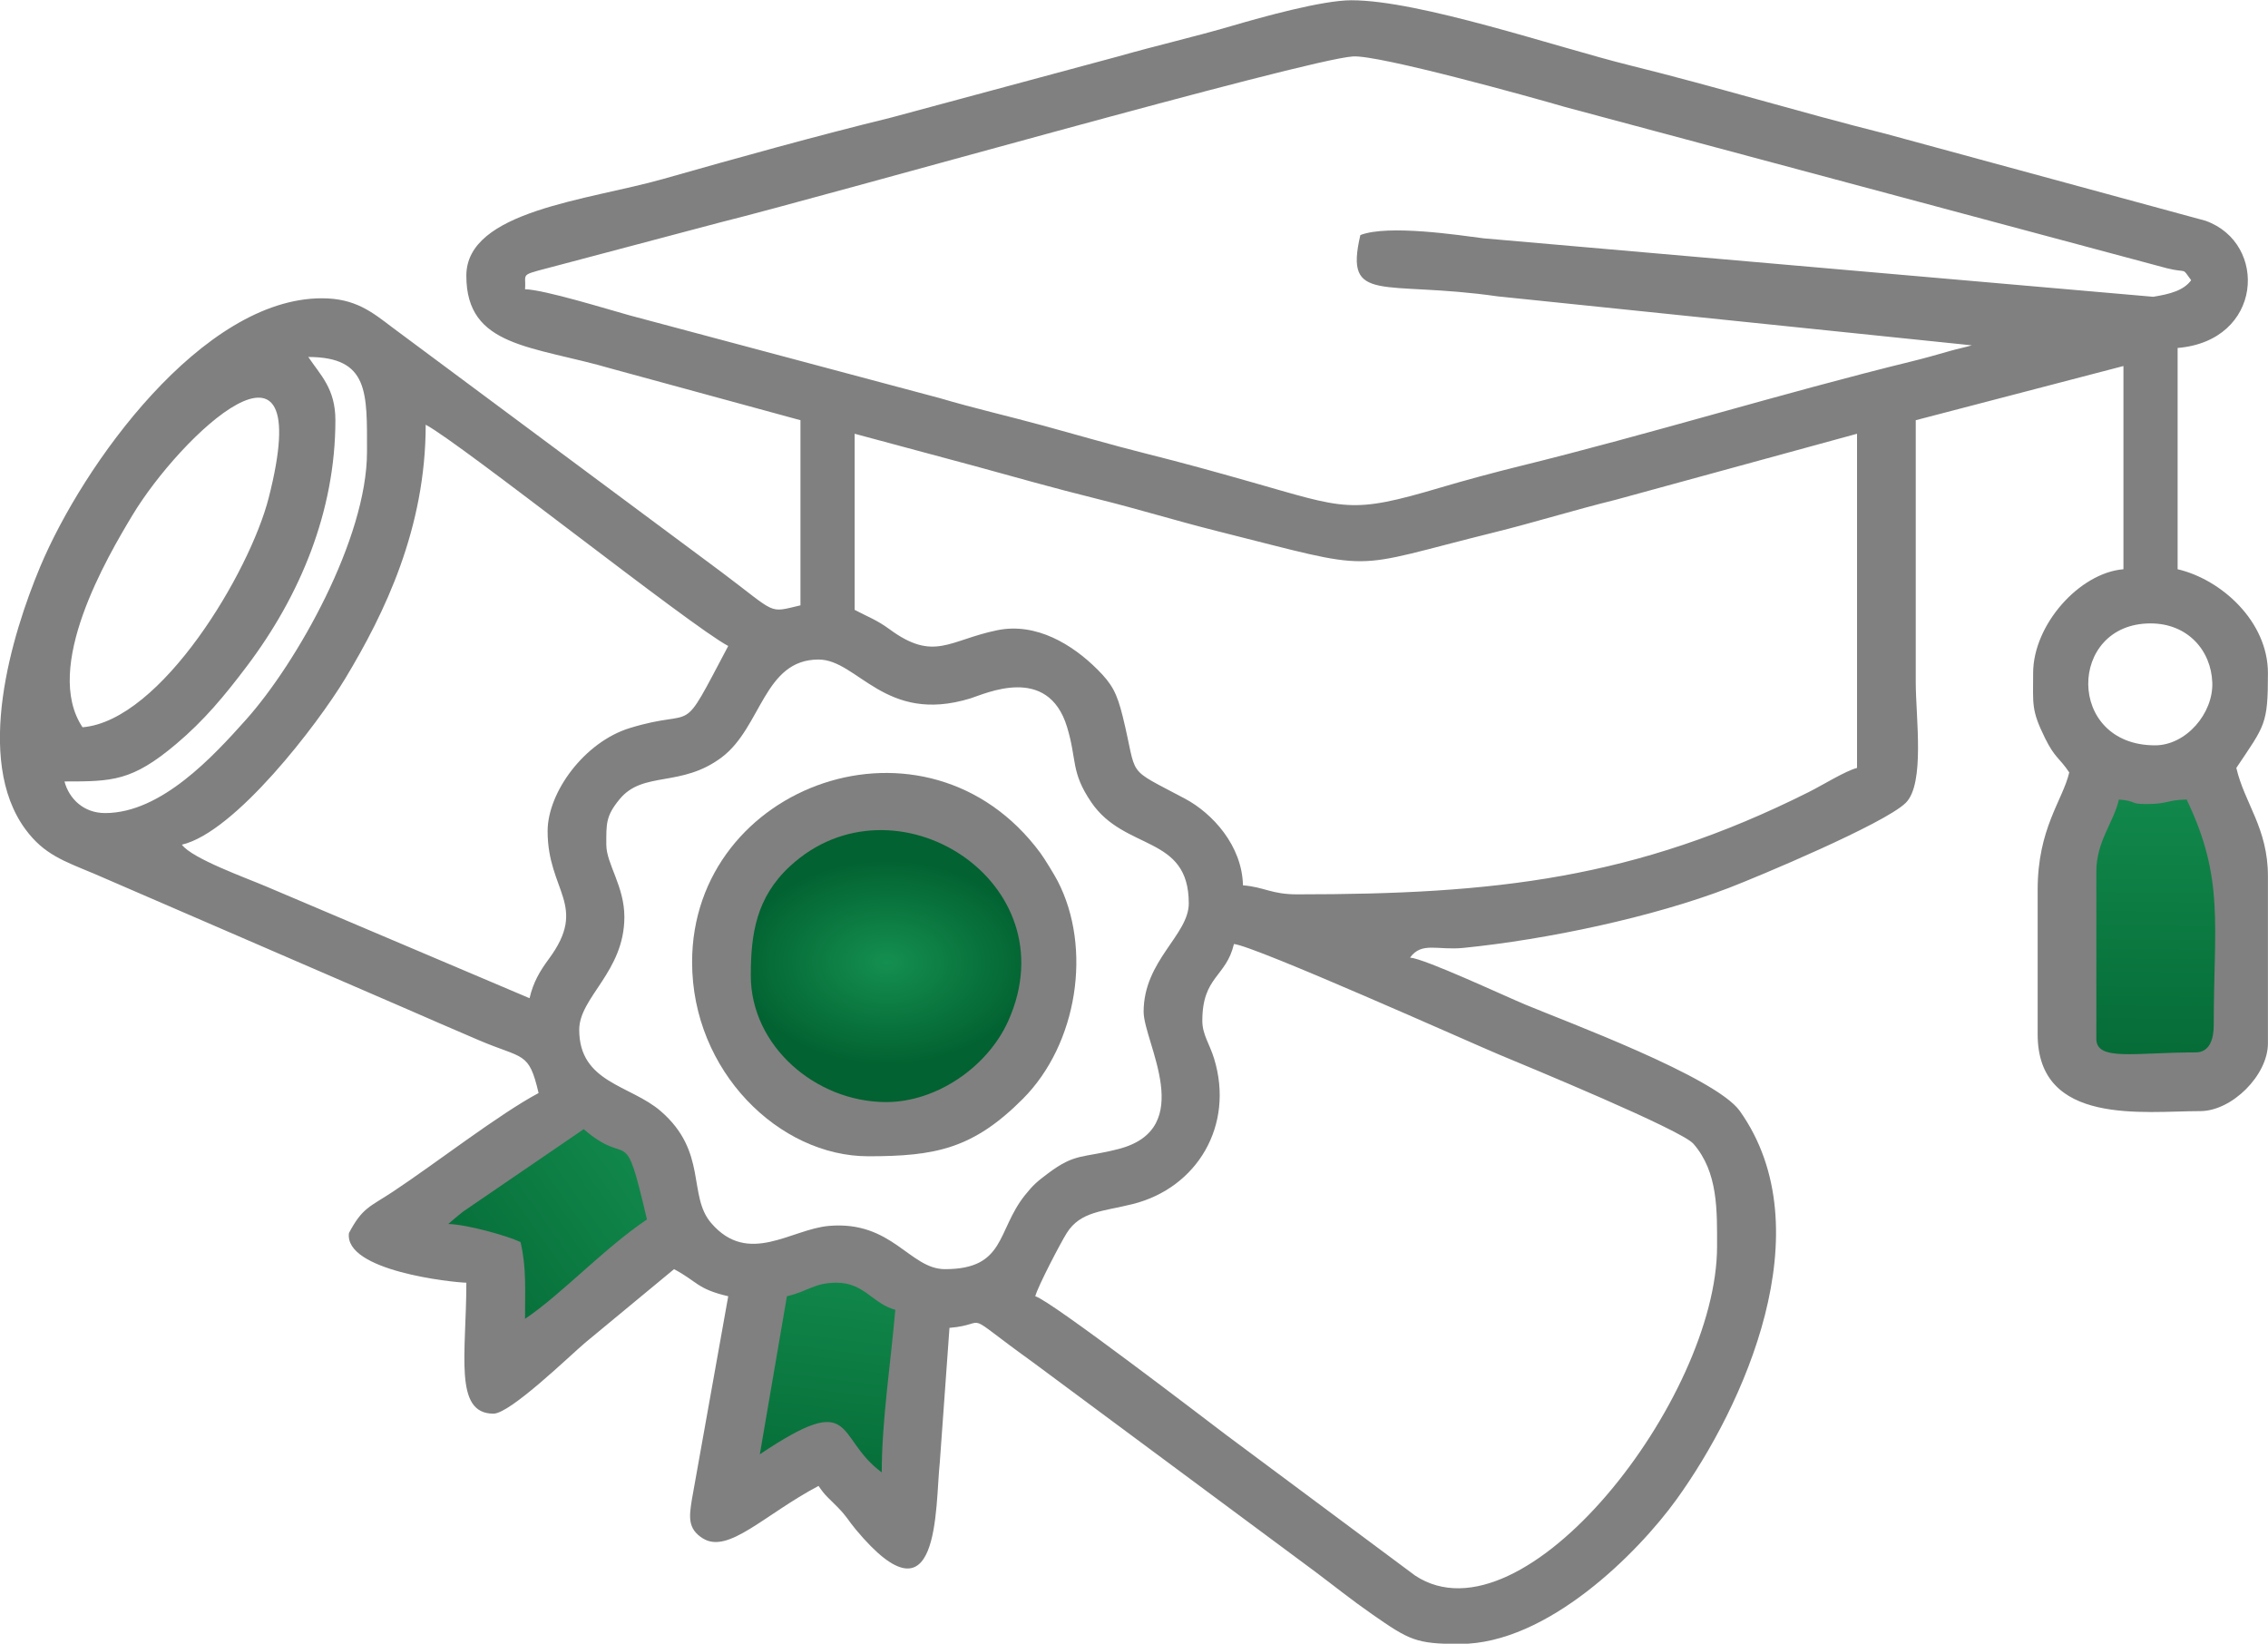 <?xml version="1.0" encoding="UTF-8"?> <svg xmlns="http://www.w3.org/2000/svg" xmlns:xlink="http://www.w3.org/1999/xlink" xmlns:xodm="http://www.corel.com/coreldraw/odm/2003" xml:space="preserve" width="132.918mm" height="96.322mm" version="1.1" style="shape-rendering:geometricPrecision; text-rendering:geometricPrecision; image-rendering:optimizeQuality; fill-rule:evenodd; clip-rule:evenodd" viewBox="0 0 13291.78 9632.16"> <defs> <style type="text/css"> .fil4 {fill:gray} .fil3 {fill:url(#id0)} .fil2 {fill:url(#id1)} .fil1 {fill:url(#id2)} .fil0 {fill:url(#id3)} </style> <linearGradient id="id0" gradientUnits="userSpaceOnUse" x1="4733.75" y1="8844.21" x2="4925.2" y2="7308.95"> <stop offset="0" style="stop-opacity:1; stop-color:#056A36"></stop> <stop offset="1" style="stop-opacity:1; stop-color:#128A4D"></stop> </linearGradient> <linearGradient id="id1" gradientUnits="userSpaceOnUse" xlink:href="#id0" x1="2581.55" y1="7631.2" x2="3841.7" y2="6733.59"> </linearGradient> <linearGradient id="id2" gradientUnits="userSpaceOnUse" xlink:href="#id0" x1="12527.27" y1="6308.29" x2="12542.52" y2="4539.07"> </linearGradient> <radialGradient id="id3" gradientUnits="userSpaceOnUse" gradientTransform="matrix(1 -0 -0 0.692 0 1736)" cx="5196.26" cy="5640.67" r="874.46" fx="5196.26" fy="5640.67"> <stop offset="0" style="stop-opacity:1; stop-color:#148F50"></stop> <stop offset="1" style="stop-opacity:1; stop-color:#026231"></stop> </radialGradient> </defs> <g id="Слой_x0020_1">  <ellipse class="fil0" cx="5196.27" cy="5640.67" rx="950.23" ry="949.58"></ellipse> <path class="fil1" d="M12113.98 4852.9l-28.2 1320.73 451.16 147.99 546.66 -185.21 -73.84 -1270.8c0,0 -289.69,-773.37 -895.78,-12.71z"></path> <path class="fil2" d="M3440.63 6508.63l-1098.97 733.07 532.81 226.01 69.01 570.76 999.61 -788.15c0,0 186.22,-593.82 -502.46,-741.69z"></path> <path class="fil3" d="M4488.2 7452.13l-203.58 1305.25 526.89 -239.49 467.02 335.29 95.8 -1269.33c0,0 -311.34,-538.86 -886.13,-131.72z"></path> <g id="_2478478494880"> <path class="fil4" d="M5167.52 8628.06c-279.16,-204.53 -142.08,-489.15 -714.48,-105.85l158.78 -926.17c125.53,-29.25 160.68,-79.39 291.08,-79.39 162.31,0 211.45,123.38 344,158.78 -24.13,290.04 -79.38,647.29 -79.38,952.63zm-2090.5 -899.71c0,-182.53 8.24,-300.89 -26.46,-449.85 -76.37,-36.65 -313.7,-103.41 -423.39,-105.85 26.95,-23.43 52.88,-46.32 86.44,-72.33l707.42 -483.37c274.54,238.63 233.21,-59.89 370.46,529.24 -249.34,166.97 -501.54,439.57 -714.47,582.16zm9790.94 -1561.26c-356.66,0 -582.17,53.09 -582.17,-79.38l0 -979.1c0,-179.42 99.94,-284.42 132.31,-423.39 108.74,9.05 59.12,26.46 158.78,26.46 132.99,0 118.48,-23.79 238.15,-26.46 223.06,464.87 158.78,732.3 158.78,1323.1 0,81.25 -24.51,158.77 -105.85,158.77zm-5821.64 -185.23c0,-260.74 140.03,-255.83 185.23,-449.86 119.69,9.96 1402.77,584.74 1550.09,646.26 170.78,71.31 1071.74,442.69 1142.83,524.28 145.57,167.04 138.52,392.14 138.52,602.42 0,888.28 -1130.94,2348.56 -1769.3,1928.09l-1107.52 -824.23c-97.42,-73.12 -1028.96,-788.76 -1118.94,-812.78 15.74,-58.97 148.92,-314 184.83,-370.87 80.38,-127.3 211.8,-125.75 386.33,-169.37 377.31,-94.28 596.86,-460.81 477.06,-851.99 -26.76,-87.39 -69.13,-141.23 -69.13,-221.95zm-3492.98 -1032.02c0,-122.41 -3.87,-167.03 77.71,-266.29 138.29,-168.28 361.5,-65.93 600.08,-246.7 232.36,-176.06 245.8,-571.95 565.92,-571.95 230.2,0 389.33,381.06 889.45,227.9 86.57,-26.51 454.44,-202.84 567.2,167.79 58.95,193.78 20.32,262.07 141.69,440.48 196.15,288.35 571.54,189.68 571.54,592.78 0,185.52 -264.62,334.9 -264.62,635.08 0,178.14 317.24,685.05 -148.08,804.55 -210.95,54.17 -251.51,21.79 -412.73,142.97 -62.27,46.79 -86.29,66.5 -135.8,128.82 -164.9,207.57 -112.1,432 -467.71,432 -206.96,0 -308.97,-284.95 -679.29,-253.48 -223.37,18.99 -473.14,236.72 -691,-16.88 -138.62,-161.37 -18.87,-417.09 -296.31,-656.32 -177.19,-152.78 -476.83,-165.31 -476.83,-475.81 0,-191.65 264.62,-339.82 264.62,-661.55 0,-181.19 -105.84,-310.63 -105.84,-423.39zm9076.46 -582.16c-522.48,0 -512.54,-714.48 -26.46,-714.48 217.16,0 355.32,157.47 361.99,346.99 6.31,179.7 -153.46,367.49 -335.53,367.49zm-9420.47 502.77c0,353.65 239.74,434.06 7.53,748.47 -53.63,72.61 -91.52,136.82 -113.38,230.63l-1542.13 -654.22c-117.81,-50.48 -435.34,-163.46 -495.44,-245.49 311.52,-72.58 795.06,-704.42 957.63,-974.1 231.64,-384.29 471.32,-880.11 471.32,-1486.87 204.52,108.23 1551.4,1179.41 1772.95,1296.64 -294.64,556.84 -167.7,354.83 -577.39,481.09 -266.18,82.03 -481.09,376.66 -481.09,603.85zm1799.42 -2328.65l709.04 190.66c225.67,61.89 461.96,128.98 709.46,190.25 250.9,62.1 454.55,126.42 709.34,190.37 960.87,241.18 737.02,225.27 1624.52,5.64 231.89,-57.38 458.02,-128.24 709.27,-190.43l1412.93 -386.49 0 1958.19c-70.47,18.81 -199.99,99.92 -282.23,141.16 -1018.83,510.8 -1844.18,599.77 -2999.06,599.77 -151.67,0 -189.25,-42.25 -317.54,-52.92 -5.2,-233.45 -179.55,-422.35 -339.3,-507.48 -358.27,-190.94 -274.19,-112.85 -365.27,-481.52 -34.27,-138.72 -63,-190.53 -147.9,-275.49 -146.64,-146.74 -359.5,-277.03 -587.34,-230.42 -282.18,57.73 -369.84,186.72 -631.77,-5.88 -74.75,-54.97 -126.93,-72.53 -204.15,-113.39l0 -1032.02zm-4525 1720.03c-235.45,-351.61 144.77,-997.23 292.27,-1242.52 280,-465.66 1087.49,-1231.88 798.53,-101.18 -111.25,435.3 -629.77,1305.33 -1090.8,1343.7zm1323.1 -2169.89c357.29,0 344,210.81 344,555.71 0,509.85 -413.12,1238.29 -707.64,1568.08 -192.77,215.85 -498.18,548.88 -827.15,548.88 -126.64,0 -211.22,-84.33 -238.16,-185.24 280.69,0 395.55,-1.05 654.14,-219.1 164.67,-138.86 283.8,-282.74 415.71,-457.54 309.49,-410.09 517.87,-905.11 517.87,-1440.32 0,-185.28 -87.41,-263.9 -158.77,-370.47zm6165.64 -714.47c-95.41,409.54 128.1,262.13 805.07,359.25l2778.42 286.96c-42.15,12.44 -85.59,20.87 -126.26,32.52 -86.43,24.75 -146.36,41.96 -228.87,62.21 -755.27,185.32 -1535.6,426.72 -2296.93,613.88 -139.57,34.31 -317.89,82.23 -458.28,123.88 -534.3,158.53 -556.17,126.72 -1123.53,-34.46 -212.63,-60.4 -385.59,-108.31 -604.22,-163.18 -207.18,-52 -414.96,-112.91 -603.19,-164.21 -206.99,-56.41 -412.36,-103.45 -606.34,-161.05l-1817.28 -484.91c-121.99,-33.45 -499.5,-150.79 -614.06,-153.35 8.84,-106.2 -48.4,-74.32 222.75,-147.72l920.47 -243.85c609.23,-151.15 3425.19,-953.67 3708.63,-972.72 150.63,-10.12 1046.57,238.81 1243.78,296.45l3527.18 944.89c124.75,30.85 83.3,-9.63 141.67,70.03 -44.36,60.54 -124.07,81.11 -222.59,97.07l-3924.55 -342.62c-143.11,-18.44 -559.64,-82.04 -721.87,-19.07zm-5239.47 238.16c0,421.77 386.7,409.15 856.15,546.33l1102.03 300.45 0 1084.94c-193.09,44.99 -131.79,53.21 -464.99,-196.55l-1927.85 -1432.82c-118.48,-89.81 -216.29,-170.04 -412.13,-170.04 -699.6,0 -1400.38,974.01 -1652.02,1576.35 -163.8,392.1 -388.19,1125.79 -84.55,1536.24 108.18,146.23 223.39,185.06 402.11,259.45l1810.04 783.23c146.25,64.03 288.75,125.65 443.25,191.83 263.91,113.04 293.89,63.59 351.35,310.21 -227.33,120.29 -607.91,415.5 -852.05,576.9 -138.49,91.56 -180.24,93.9 -259.36,243.42 -28.84,222.54 607.94,289.3 688.02,291.08 0,417.36 -75.51,767.4 158.77,767.4 98.38,0 447.2,-339.26 537.16,-415.47l521.32 -431.31c137.23,72.61 133.85,115.98 317.54,158.77l-213.18 1191.92c-15.15,97.2 -27,171.23 65.82,227.79 149.09,90.85 357.83,-139.64 676.6,-308.31 40.38,60.3 60.22,71.42 112.77,125.39 57.44,59.01 57.44,72.42 106.73,131.43 495.4,593.1 463.14,-133.33 491.03,-393.07l56.87 -789.92c250.61,-20.85 46.72,-116.36 487.48,200.53l1655.94 1228.42c110.92,83.11 212.5,165.15 333.17,248.99 217.37,151.04 255.97,174.4 513.61,174.4 515.79,0 1045.91,-535.63 1270.4,-846.56 393.1,-544.48 865.84,-1580.39 371.1,-2276.81 -141.84,-199.66 -1024.92,-526.16 -1255.91,-622.89 -136.89,-57.32 -588.37,-268.61 -676.67,-275.96 69.4,-94.71 160.15,-41.33 313.66,-56.8 489.29,-49.33 1105.62,-179.1 1554.07,-351.2 167.48,-64.27 911.04,-375.48 1036.75,-498.05 114.73,-111.86 59.26,-503.26 59.26,-708.13 0,-511.6 0,-1023.2 0,-1534.8l1217.26 -317.54 0 1190.79c-258.09,21.48 -529.24,325.32 -529.24,608.62 0,182.8 -11.95,215.6 69.39,380.46 58.75,119.08 83.36,113.69 142.3,201.71 -38.07,163.43 -185.23,326.74 -185.23,688.01l0 846.78c0,537.96 623.54,449.86 952.63,449.86 186.26,0 396.93,-210.67 396.93,-396.93l0 -979.1c0,-282.85 -136.46,-425.71 -185.23,-635.08 168.55,-251.71 185.23,-253.56 185.23,-555.71 0,-302.87 -273.21,-548.97 -529.24,-608.62l0 -1296.64c500.24,-41.63 532.05,-614.23 163.33,-745.49l-1872.48 -509.11c-516.8,-129.71 -987.88,-274.52 -1503.19,-402.07 -429.5,-106.3 -1229.16,-380.9 -1630.2,-380.9 -170.77,0 -525.1,99.06 -697.38,149.4 -232.67,67.99 -430.59,112.01 -667.48,179.31l-1334.27 359.3c-442.36,108.54 -888.75,232.74 -1334.26,359.3 -439.47,124.84 -1153.16,185.33 -1153.16,566.87z"></path> <path class="fil4" d="M5193.98 6458.17c-413.55,0 -793.86,-329.15 -793.86,-740.93 0,-243.02 31.07,-458.19 230.9,-642.35 610.05,-562.25 1643.8,91.41 1278.01,907.55 -121.63,271.4 -422.35,475.73 -715.05,475.73zm-1137.87 -820.32c0,640.79 511.6,1137.87 1032.02,1137.87 394.87,0 614.85,-43.78 906.84,-336.88 320.33,-321.54 406.95,-883.69 203.45,-1276.19 -17.38,-33.52 -75.48,-129.45 -100.84,-163.77 -665.43,-900.45 -2041.47,-405.15 -2041.47,638.97z"></path> </g> </g> </svg> 
